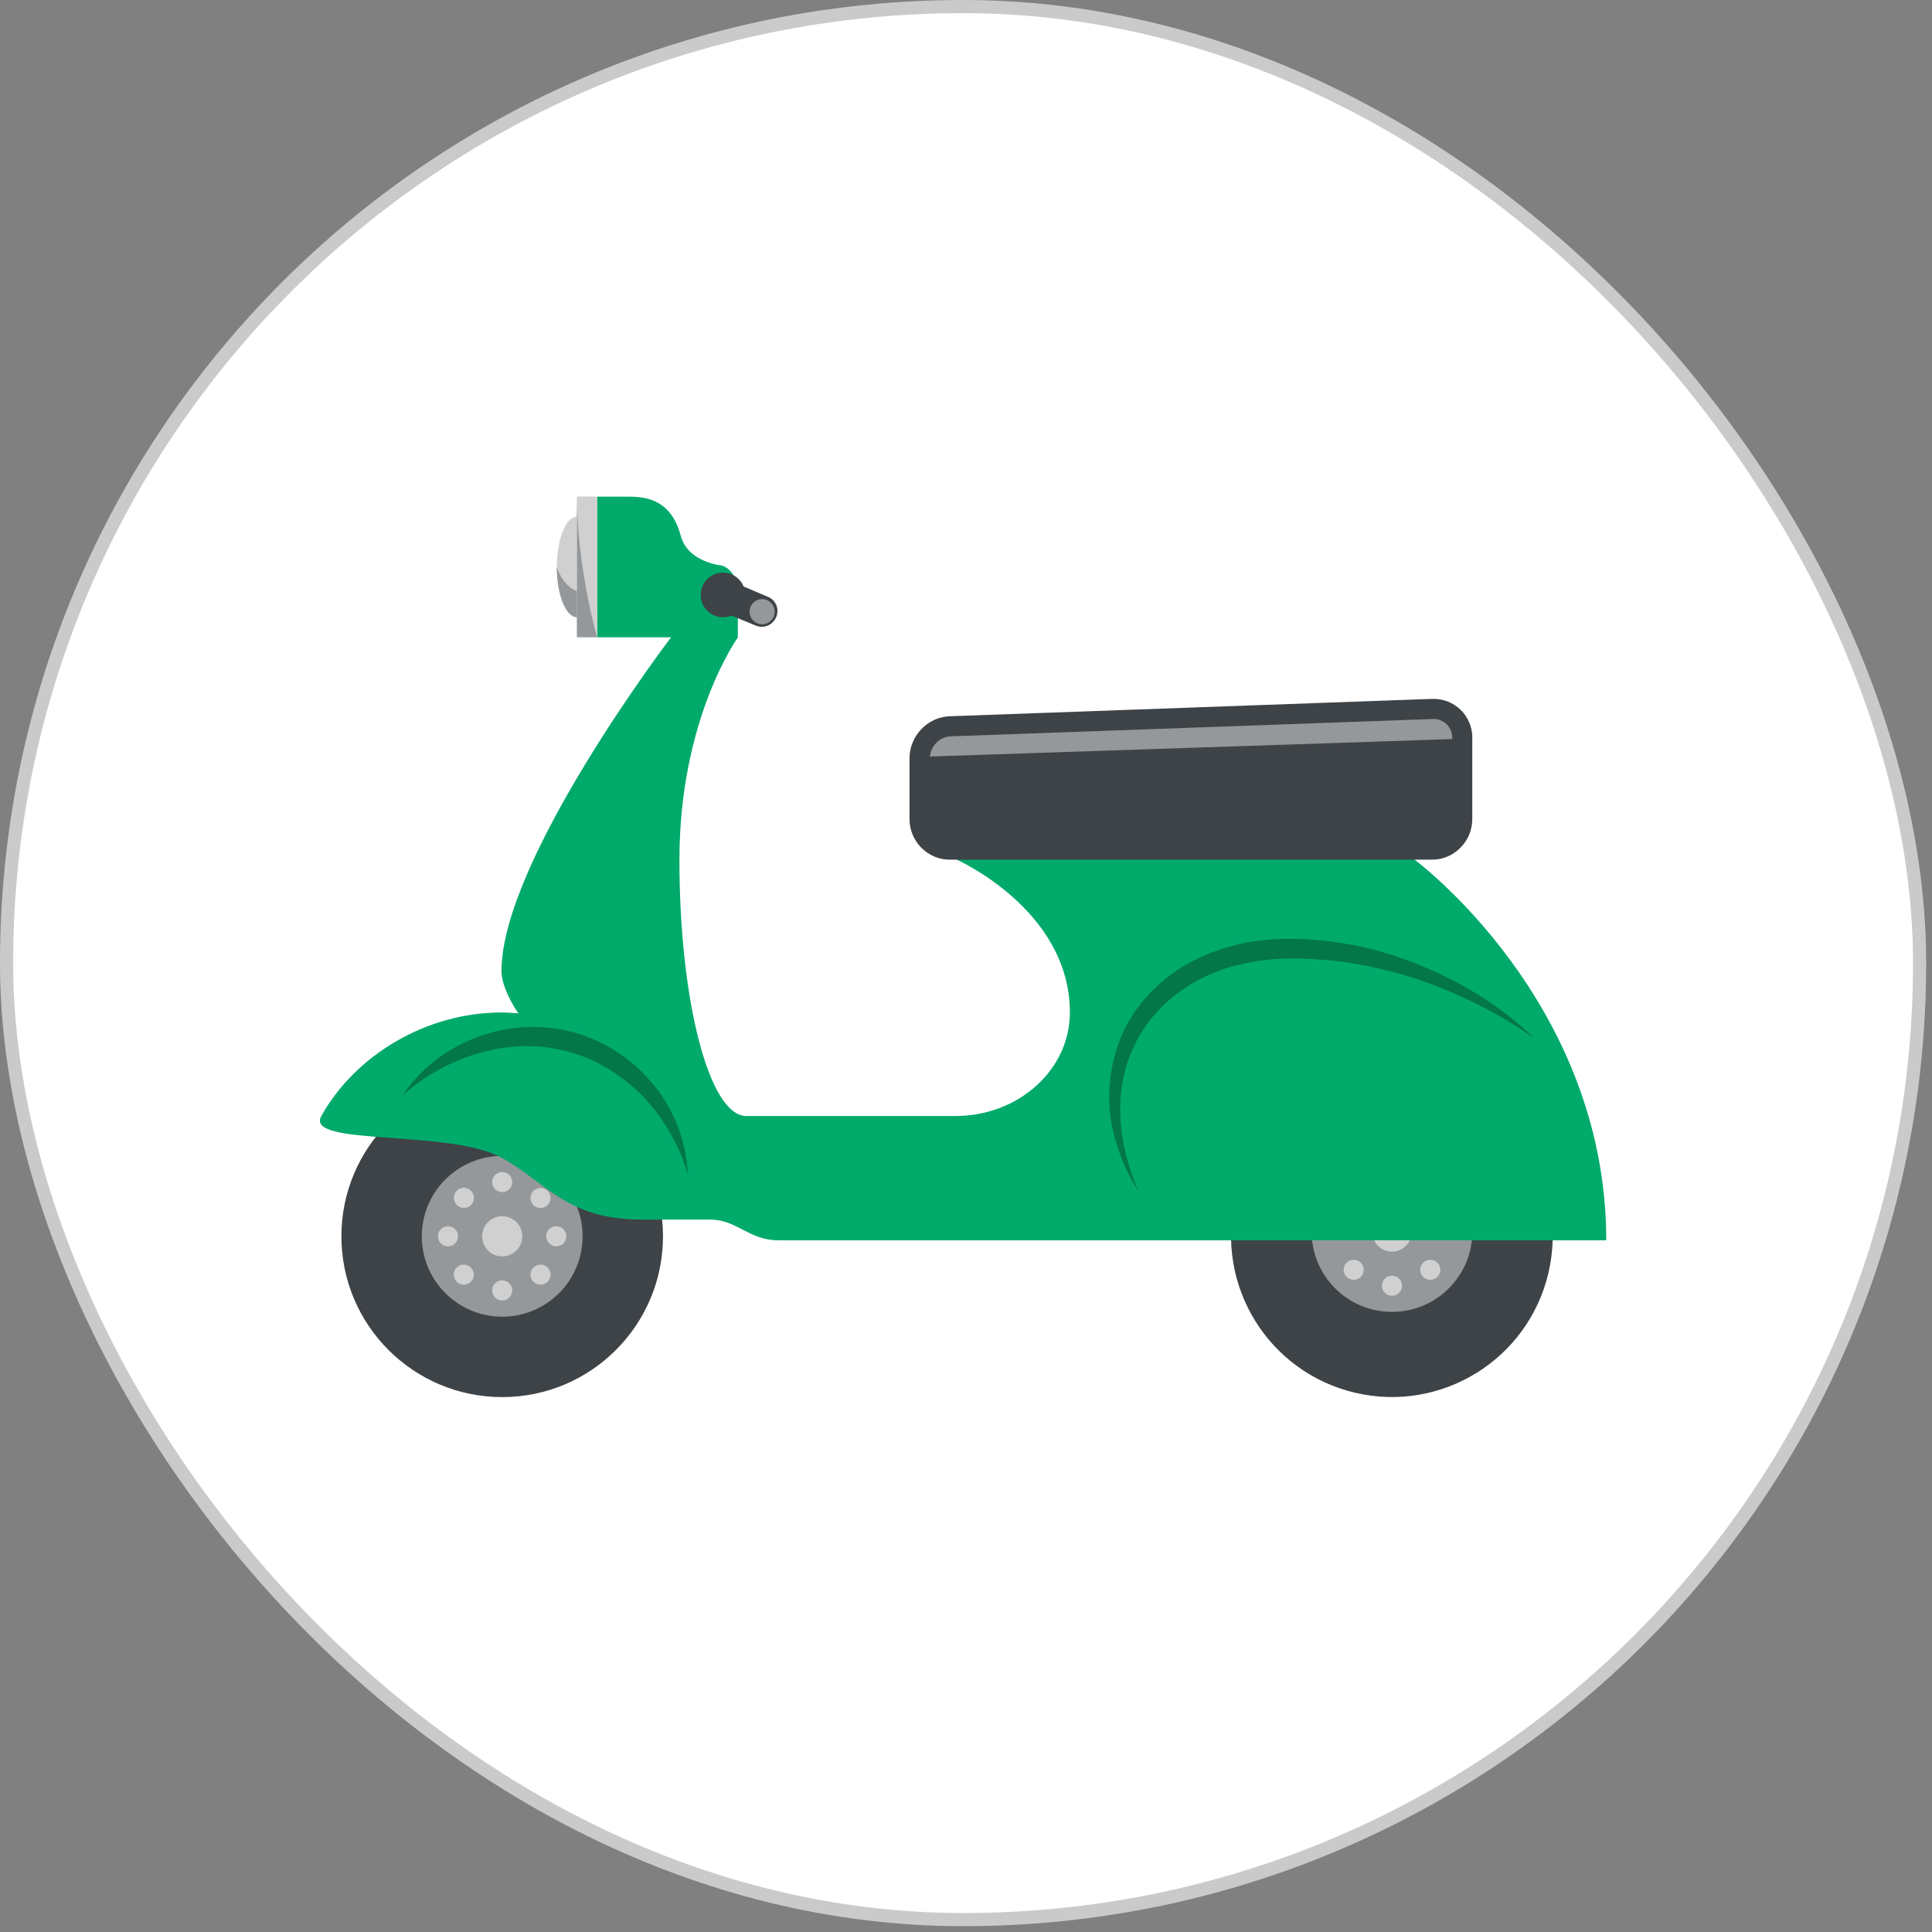 <svg width="147" height="147" viewBox="0 0 147 147" fill="none" xmlns="http://www.w3.org/2000/svg">
<rect x="0" y="0" width="147" height="147" fill="#808080" stroke="none"/>
<rect x="0.5" y="0.5" width="145.557" height="145.557" rx="72.779" fill="white"/>
<rect x="0.5" y="0.5" width="145.557" height="145.557" rx="72.779" stroke="#CACACA"/>
<path d="M117.811 96.871C119.363 90.295 115.291 83.706 108.715 82.154C102.139 80.602 95.55 84.674 93.998 91.25C92.446 97.826 96.518 104.415 103.094 105.967C109.67 107.519 116.259 103.447 117.811 96.871Z" fill="#3E4347"/>
<path d="M105.912 99.817C109.29 99.817 112.029 97.079 112.029 93.701C112.029 90.322 109.29 87.584 105.912 87.584C102.533 87.584 99.795 90.322 99.795 93.701C99.795 97.079 102.533 99.817 105.912 99.817Z" fill="#94989B"/>
<path d="M38.211 106.301C44.968 106.301 50.445 100.824 50.445 94.067C50.445 87.31 44.968 81.833 38.211 81.833C31.454 81.833 25.977 87.31 25.977 94.067C25.977 100.824 31.454 106.301 38.211 106.301Z" fill="#3E4347"/>
<path d="M38.211 100.184C41.589 100.184 44.328 97.445 44.328 94.067C44.328 90.689 41.589 87.95 38.211 87.95C34.833 87.95 32.094 90.689 32.094 94.067C32.094 97.445 34.833 100.184 38.211 100.184Z" fill="#94989B"/>
<path d="M107.568 65.354H72.683C72.683 65.354 81.404 69.161 81.404 77.038C81.404 81.395 77.501 84.915 72.683 84.915H56.785C53.973 84.915 51.695 76.194 51.695 65.426C51.695 54.657 56.148 48.492 56.148 48.492H56.14V45.052C56.14 43.913 55.455 42.989 54.61 42.989C53.519 42.75 52.173 42.192 51.791 40.751C51.026 37.891 48.987 37.788 47.729 37.788H45.435V48.492H51.058C51.058 48.492 38.155 65.426 38.155 73.892C38.155 75.27 39.437 77.102 39.437 77.102C39.007 77.07 38.569 77.038 38.131 77.038C32.508 77.038 27.076 80.216 24.448 84.915C23.149 87.241 34.141 85.903 38.131 88.07C41.5 89.901 43.077 92.793 48.78 92.793H54.021C56.084 92.793 56.96 94.37 59.23 94.37H122.215C122.215 76.122 107.56 65.354 107.56 65.354H107.568Z" fill="#00AA6B"/>
<path d="M45.427 37.78H43.898V48.484H45.427V37.78Z" fill="#D0D0D0"/>
<path d="M42.368 43.132C42.368 45.243 43.053 46.955 43.898 46.955V39.309C43.053 39.309 42.368 41.022 42.368 43.132Z" fill="#D0D0D0"/>
<path d="M43.898 37.78V48.484H45.427C45.427 48.484 43.898 43.132 43.898 37.78Z" fill="#94989B"/>
<path d="M43.898 46.963V44.988C42.743 44.526 42.368 43.14 42.368 43.14C42.368 45.251 43.053 46.963 43.898 46.963Z" fill="#94989B"/>
<path d="M55.008 46.963C55.946 46.963 56.705 46.204 56.705 45.267C56.705 44.33 55.946 43.57 55.008 43.57C54.072 43.57 53.312 44.33 53.312 45.267C53.312 46.204 54.072 46.963 55.008 46.963Z" fill="#3E4347"/>
<path d="M59.031 45.968C58.927 45.745 58.752 45.585 58.553 45.466L55.327 44.088C54.674 43.913 54.013 44.303 53.838 44.948C53.663 45.601 54.045 46.262 54.698 46.438L57.414 47.561C57.733 47.712 58.099 47.744 58.449 47.584C59.063 47.298 59.325 46.573 59.039 45.968H59.031Z" fill="#3E4347"/>
<path d="M57.987 45.585C58.513 45.585 58.943 46.015 58.943 46.541C58.943 47.067 58.513 47.497 57.987 47.497C57.462 47.497 57.032 47.067 57.032 46.541C57.032 46.015 57.462 45.585 57.987 45.585Z" fill="#94989B"/>
<path d="M112.029 56.154C112.029 54.458 110.659 53.12 108.97 53.176L72.26 54.498C70.58 54.554 69.202 55.995 69.202 57.692V62.319C69.202 64.016 70.58 65.41 72.26 65.41H108.962C110.643 65.41 112.021 64.016 112.021 62.319V56.147L112.029 56.154Z" fill="#3E4347"/>
<path d="M70.906 57.556L110.499 56.234V56.154C110.499 55.342 109.878 54.705 109.081 54.705L72.316 56.027C71.496 56.059 70.811 56.768 70.755 57.596C70.811 57.588 70.858 57.564 70.906 57.556Z" fill="#94989B"/>
<path d="M116.616 78.91C115.007 77.787 113.319 76.807 111.559 76.011C109.814 75.174 107.998 74.49 106.151 73.996C104.295 73.518 102.415 73.143 100.511 73.016C98.6 72.873 96.704 72.881 94.888 73.271C91.24 73.956 87.887 76.202 86.294 79.579C84.653 82.948 85.036 87.09 86.637 90.642C85.554 89.001 84.837 87.106 84.51 85.115C84.239 83.123 84.454 81.029 85.219 79.101C85.968 77.166 87.33 75.501 88.971 74.243C90.635 72.992 92.587 72.188 94.594 71.766C96.617 71.359 98.672 71.359 100.655 71.566C102.646 71.781 104.629 72.196 106.509 72.865C110.268 74.171 113.797 76.17 116.632 78.902L116.616 78.91Z" fill="#037747"/>
<path d="M34.085 94.832C34.507 94.832 34.85 94.489 34.85 94.067C34.85 93.645 34.507 93.302 34.085 93.302C33.663 93.302 33.32 93.645 33.32 94.067C33.32 94.489 33.663 94.832 34.085 94.832Z" fill="#D0D0D0"/>
<path d="M35.288 97.747C35.71 97.747 36.052 97.404 36.052 96.982C36.052 96.56 35.71 96.218 35.288 96.218C34.865 96.218 34.523 96.56 34.523 96.982C34.523 97.404 34.865 97.747 35.288 97.747Z" fill="#D0D0D0"/>
<path d="M38.211 98.949C38.633 98.949 38.975 98.607 38.975 98.185C38.975 97.763 38.633 97.42 38.211 97.42C37.789 97.42 37.446 97.763 37.446 98.185C37.446 98.607 37.789 98.949 38.211 98.949Z" fill="#D0D0D0"/>
<path d="M41.126 96.218C41.548 96.218 41.891 96.56 41.891 96.982C41.891 97.404 41.548 97.747 41.126 97.747C40.704 97.747 40.361 97.404 40.361 96.982C40.361 96.56 40.704 96.218 41.126 96.218Z" fill="#D0D0D0"/>
<path d="M42.329 93.302C42.751 93.302 43.093 93.645 43.093 94.067C43.093 94.489 42.751 94.832 42.329 94.832C41.907 94.832 41.564 94.489 41.564 94.067C41.564 93.645 41.907 93.302 42.329 93.302Z" fill="#D0D0D0"/>
<path d="M41.126 90.387C41.548 90.387 41.891 90.73 41.891 91.152C41.891 91.574 41.548 91.916 41.126 91.916C40.704 91.916 40.361 91.574 40.361 91.152C40.361 90.73 40.704 90.387 41.126 90.387Z" fill="#D0D0D0"/>
<path d="M38.211 89.177C38.633 89.177 38.975 89.519 38.975 89.941C38.975 90.363 38.633 90.706 38.211 90.706C37.789 90.706 37.446 90.363 37.446 89.941C37.446 89.519 37.789 89.177 38.211 89.177Z" fill="#D0D0D0"/>
<path d="M35.296 90.379C35.718 90.379 36.06 90.722 36.06 91.144C36.06 91.566 35.718 91.909 35.296 91.909C34.874 91.909 34.531 91.566 34.531 91.144C34.531 90.722 34.874 90.379 35.296 90.379Z" fill="#D0D0D0"/>
<path d="M52.333 89.336C51.656 87.058 50.453 85.027 48.9 83.402C47.323 81.801 45.379 80.583 43.237 80.025C41.11 79.428 38.824 79.475 36.65 80.065C34.475 80.67 32.397 81.761 30.628 83.354C31.943 81.363 33.958 79.786 36.276 78.926C38.585 78.034 41.214 77.891 43.643 78.544C46.072 79.213 48.255 80.678 49.792 82.614C51.345 84.541 52.237 86.946 52.333 89.328V89.336Z" fill="#037747"/>
<path d="M38.211 92.538C39.055 92.538 39.74 93.223 39.74 94.067C39.74 94.911 39.055 95.596 38.211 95.596C37.367 95.596 36.682 94.911 36.682 94.067C36.682 93.223 37.367 92.538 38.211 92.538Z" fill="#D0D0D0"/>
<path d="M102.996 97.38C103.419 97.38 103.761 97.038 103.761 96.616C103.761 96.193 103.419 95.851 102.996 95.851C102.574 95.851 102.232 96.193 102.232 96.616C102.232 97.038 102.574 97.38 102.996 97.38Z" fill="#D0D0D0"/>
<path d="M105.912 97.062C106.334 97.062 106.676 97.404 106.676 97.826C106.676 98.249 106.334 98.591 105.912 98.591C105.489 98.591 105.147 98.249 105.147 97.826C105.147 97.404 105.489 97.062 105.912 97.062Z" fill="#D0D0D0"/>
<path d="M108.827 95.851C109.249 95.851 109.591 96.194 109.591 96.616C109.591 97.038 109.249 97.38 108.827 97.38C108.404 97.38 108.062 97.038 108.062 96.616C108.062 96.194 108.404 95.851 108.827 95.851Z" fill="#D0D0D0"/>
<path d="M104.55 94.37C104.796 94.879 105.306 95.23 105.912 95.23C106.517 95.23 107.019 94.871 107.274 94.37H104.55Z" fill="#D0D0D0"/>
</svg>
